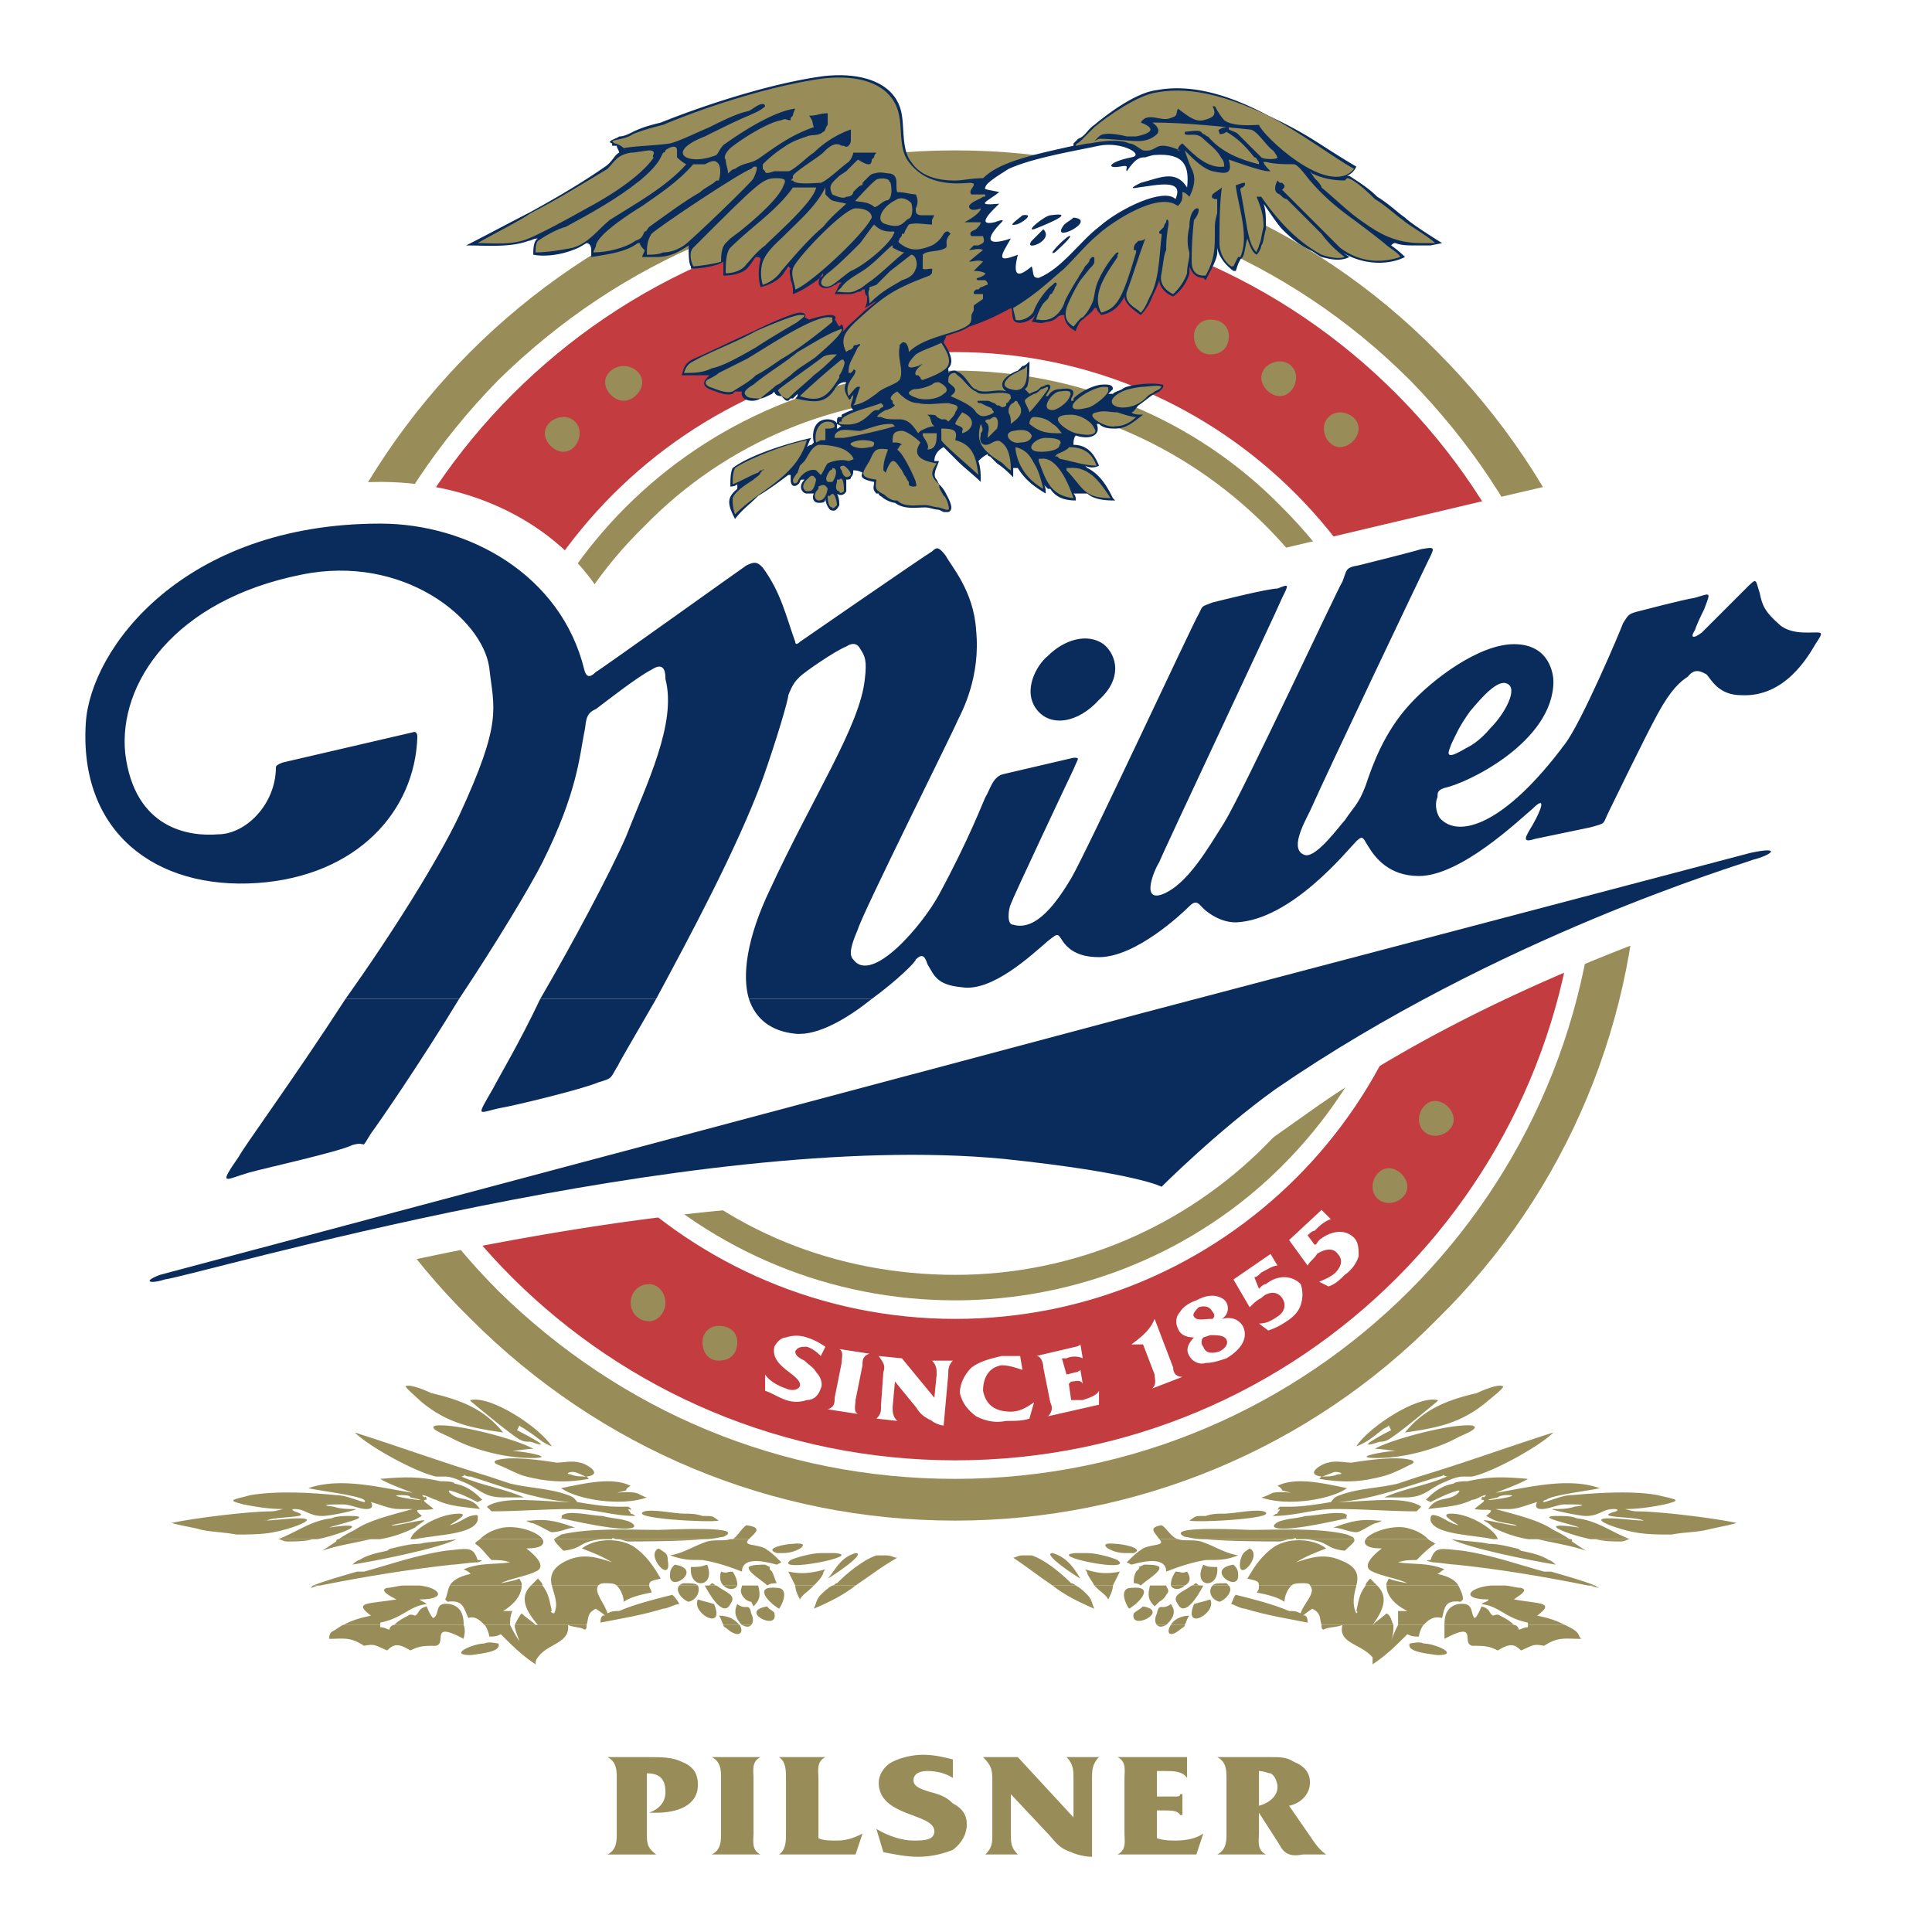 <svg xmlns="http://www.w3.org/2000/svg" width="2500" height="2500" viewBox="0 0 192.756 192.756"><g fill-rule="evenodd" clip-rule="evenodd"><path fill="#fff" d="M0 0h192.756v192.756H0V0z"/><path d="M64.539 176.926c1.388 0 1.851.693 1.851 1.85 0 .926-.462 1.619-1.619 2.082h.694c2.082 0 4.164-.693 4.164-2.775 0-1.156-.462-1.852-1.619-2.314-.925-.461-2.082-.461-3.238-.461h-4.164c.925.461.925 1.387.925 2.082v5.551c0 .693 0 1.619-.925 2.082h4.857c-.925-.693-.925-1.156-.925-2.082v-6.015h-.001zM75.179 177.389c0-.695-.231-1.621.694-2.082h-4.858c.925.461.925 1.387.925 2.082v5.551c0 .693 0 1.619-.925 2.082h4.858c-.926-.463-.694-1.389-.694-2.082v-5.551zM81.656 177.389c0-.695-.231-1.621.694-2.082h-4.626c.694.461.694 1.387.694 2.082v5.551c0 .693 0 1.619-.694 2.082h7.634l.694-2.082c-.925.463-1.619.693-2.544.693-.694 0-1.388 0-1.851-.23v-6.014h-.001zM88.133 184.789c1.156.232 2.313.463 3.47.463s2.313-.23 3.47-.693c.925-.693 1.388-1.619 1.388-2.545s-.463-1.619-1.388-2.082c-.694-.693-1.388-.924-2.313-1.156-.694-.23-1.62-.463-1.62-1.156s.694-.926 1.388-.926c.925 0 1.851.232 2.544.695v-1.852c-.925-.23-1.851-.463-3.007-.463-.926 0-2.082.232-3.008.693-.925.463-1.388 1.389-1.388 2.082 0 3.471 5.552 3.008 5.552 4.859 0 .924-1.156.924-2.082.924-1.156 0-2.544-.463-3.701-1.156l.695 2.313zM108.951 177.389c0-.695 0-1.389.695-2.082h-3.238c.693.693.693 1.387.693 2.082v3.932l-5.553-6.014H98.08c.926.924.926 1.387.926 2.543v5.09c0 .926 0 1.389-.695 2.082h3.238c-.693-.693-.693-1.156-.693-2.082v-3.932l3.471 3.701c.924.924 1.156 1.619 2.543 2.08.463.232 1.389.463 2.082.463v-7.863h-.001zM115.428 180.627h.695c.693 0 1.387 0 1.619.461h.23v-2.08h-.23c0 .23-.232.23-.463.23h-1.852v-2.545h.695c.926 0 1.85 0 2.312.695v-2.082h-6.939c.926.461.693 1.387.693 2.082v5.551c0 .693.232 1.619-.693 2.082h7.865l.693-2.082c-.693.463-1.619.693-2.775.693-.463 0-1.156 0-1.852-.23v-2.775h.002zM125.607 180.857l2.08 3.238c.463.926 1.158 1.156 2.314.926h2.312c-.693-.463-1.156-1.156-1.619-1.852l-2.082-3.006c1.158-.232 2.082-1.156 2.082-2.314 0-.924-.463-1.619-1.619-2.082-.693-.461-1.389-.461-2.312-.461h-5.32c.924.461.924 1.387.924 2.082v5.551c0 .693 0 1.619-.924 2.082h4.857c-.926-.463-.693-1.389-.693-2.082v-2.082zm0-4.164c.461 0 .924.232 1.156.232.463.23.693.924.693 1.387 0 .926-.926 1.619-1.85 1.852v-3.471h.001zM95.304 151.711c18.043 0 35.391-7.17 48.114-20.125 12.953-12.721 20.125-30.07 20.125-48.113 0-18.274-7.172-35.392-20.125-48.345-12.723-12.954-30.07-20.125-48.114-20.125-37.705 0-68.47 30.765-68.47 68.47 0 18.043 7.171 35.393 20.125 48.113 12.954 12.955 30.071 20.125 48.345 20.125z" fill="#988d58"/><path d="M30.998 83.473c0-17.349 6.708-33.31 18.737-45.57 12.26-12.028 28.221-18.736 45.57-18.736 17.118 0 33.309 6.708 45.338 18.736 12.027 12.26 18.736 28.221 18.736 45.57 0 35.393-28.684 64.074-64.075 64.074-17.349 0-33.31-6.707-45.57-18.736-12.028-12.028-18.736-28.221-18.736-45.338z" fill="#fff"/><path d="M32.848 83.473c0-34.466 27.99-62.456 62.456-62.456 34.467 0 62.225 27.989 62.225 62.456s-27.758 62.225-62.225 62.225c-34.466-.001-62.456-27.759-62.456-62.225z" fill="#c23c40"/><path d="M46.958 83.473c0-26.602 21.744-48.345 48.346-48.345 26.602 0 48.114 21.744 48.114 48.345s-21.512 48.113-48.114 48.113c-26.601 0-48.346-21.512-48.346-48.113z" fill="#fff"/><path d="M95.304 129.736c12.26 0 24.057-4.857 32.616-13.416 8.791-8.791 13.648-20.587 13.648-32.848 0-12.491-4.857-24.057-13.648-32.847-8.559-8.79-20.355-13.647-32.616-13.647-25.677 0-46.495 20.818-46.495 46.495 0 12.26 4.858 24.057 13.648 32.848 8.79 8.558 20.356 13.415 32.847 13.415z" fill="#988d58"/><path d="M51.354 83.473c0-11.797 4.626-22.9 12.954-30.997 8.097-8.327 19.2-12.954 30.997-12.954 11.565 0 22.668 4.626 30.997 12.954 8.096 8.096 12.723 19.199 12.723 30.997 0 24.057-19.662 43.719-43.719 43.719-11.797 0-22.9-4.395-30.997-12.723-8.329-8.326-12.955-19.43-12.955-30.996z" fill="#fff"/><path d="M183.898 76.765a16.786 16.786 0 0 0-2.082-2.544l-.23-1.157h-1.619c-.695-.231-1.156-.231-1.852-.462 3.238-.926 6.939 2.313 9.947-2.776.23 0 .23-.232.23-.232.695-1.156 3.008-3.238.463-7.633-.693-1.156-2.545-1.85-5.783-2.313-3.701-.462-6.014-1.388-4.625-4.395 1.619-3.932-5.783-10.872-15.268-8.79L149.201 49.7l-30.303 7.171.693-.231c-2.775.462-5.088 2.082-6.707 4.395-2.545-1.156-5.783-1.156-8.791-.231-.926-2.313-2.082-3.933-2.545-4.858-.23 0-.23-.231-.23-.231l.23.231c-2.08-3.238-4.625-4.395-6.476-4.626-1.388-.463-4.164-.463-7.171 1.851l.231-.231c-.231.231-2.544 1.851-5.32 3.701 0 0 0-.231-.231-.231-3.007-4.395-8.327-5.089-12.491-2.082l-3.932 2.775c-1.157.694-4.164 2.083-5.552 3.239-4.164-7.633-12.954-12.26-22.669-12.26-24.52.23-34.466 15.498-34.929 26.601-.694 9.253.694 12.029 3.933 15.036 4.626 4.857 11.565 7.17 19.431 6.477h.925c-3.238 4.627-6.708 7.865-9.946 12.26l-.231.463c-.925 1.387-3.238 2.312-2.544 6.014-.462 0-.462.232-.462.232h-.465c-1.388.461-2.544 1.156-3.47 1.85 0 0-3.007 2.312-2.776 3.701-.694 1.852-.462 3.932 0 5.32s1.157 2.545 2.313 3.471c0 0 4.626 2.543 6.708 2.08.462 0 1.157 0 1.619-.23.694-.23 1.851-.463 4.626-1.156 12.723-3.471 48.345-12.26 73.559-9.715 14.574 1.387 15.96 1.156 17.349.693l2.082.463c.23-.232 9.947-7.172 16.191-11.566 12.492-8.559 27.99-15.267 44.645-20.587 11.798-3.703 7.403-12.724 7.403-12.724z" fill="#fff"/><path d="M54.361 43.223c0-.925.925-1.619 1.851-1.619s1.619.694 1.619 1.619c0 .926-.694 1.851-1.619 1.851s-1.851-.925-1.851-1.851zM60.375 38.134c0-.925.925-1.619 1.85-1.619s1.851.694 1.851 1.619c0 .926-.925 1.851-1.851 1.851s-1.85-.925-1.85-1.851zM119.129 33.508c0-.925.695-1.62 1.619-1.62 1.158 0 1.852.694 1.852 1.62 0 1.156-.693 1.851-1.852 1.851-.924 0-1.619-.694-1.619-1.851zM125.838 37.672c0-.925.926-1.619 1.85-1.619.926 0 1.621.694 1.621 1.619s-.695 1.851-1.621 1.851c-.924-.001-1.85-.926-1.85-1.851zM132.084 42.761c0-.925.693-1.619 1.619-1.619s1.85.694 1.85 1.619-.924 1.851-1.85 1.851-1.619-.926-1.619-1.851zM70.09 133.9c0-.926.694-1.619 1.619-1.619 1.157 0 1.851.693 1.851 1.619 0 1.156-.694 1.85-1.851 1.85-.925 0-1.619-.693-1.619-1.85zM62.919 129.967c0-.924.694-1.85 1.851-1.85.926 0 1.619.926 1.619 1.85 0 .926-.693 1.852-1.619 1.852-1.156-.001-1.851-.926-1.851-1.852zM136.941 118.402c0-.926.693-1.852 1.619-1.852s1.85.926 1.85 1.852c0 .924-.924 1.619-1.85 1.619s-1.619-.695-1.619-1.619zM141.568 111.693c0-.926.693-1.85 1.619-1.85.924 0 1.85.924 1.85 1.85s-.926 1.619-1.85 1.619c-.925 0-1.619-.693-1.619-1.619z" fill="#988d58"/><path d="M131.621 127.887c.463-.232 1.156-.463 1.619-.926.693-.693.693-1.389.23-1.852-.463-.693-1.387-.463-2.08 0-.232.463-.695.695-.926 1.158l-1.852-2.545 3.238-3.008.926.926c-.693.23-1.156.693-1.619 1.156-.23 0-.463.23-.693.463l.693.926c.232 0 .232-.232.463-.463 1.156-.926 2.545-1.156 3.469-.232.463.463.463 1.156.463 1.852a3.592 3.592 0 0 1-1.387 1.85c-.463.463-.926.926-1.619 1.156l-.925-.461zm-6.014 4.162c.693 0 1.156-.23 1.85-.693s.926-1.156.463-1.85c-.463-.695-1.389-.695-2.082 0-.463.23-.693.461-1.156.924l-1.619-2.775 3.701-2.545.693 1.158c-.463 0-1.156.461-1.619.693-.23.23-.463.463-.693.463l.463 1.156c.23-.232.461-.463.693-.463 1.156-.926 2.545-.926 3.471 0 .23.693.23 1.389 0 2.082-.232.693-.695 1.156-1.389 1.619-.695.463-1.156.693-1.852.926l-.924-.695zm-4.627-.463c.23-.23.23-.461 0-.693-.232-.463-.693-.693-1.389-.463-.23.232-.693.695-.463.926.232.463 1.158.23 1.619.23h.233zm-.925 1.852c-.23.23-.23.693 0 .926.232.693.926.693 1.619.463.463-.232.926-.695.693-1.158-.23-.461-.924-.461-1.619-.461l-.693.23zm-.926 0c-.693 0-1.387-.23-1.619-.926-.23-.463-.23-1.156.232-1.619.23-.463.926-.926 1.619-1.156.463-.23.926-.463 1.619-.463.463 0 1.156.232 1.387.693.232.463.232 1.158-.461 1.619.924-.23 1.619 0 2.082.695.693 1.387-.463 2.545-1.621 3.238-.693.23-1.387.463-2.08.463-.695.23-1.389-.232-1.619-.695-.463-.693 0-1.387.461-1.849zm-2.08 3.007c0 .461.23.924.924.924l-3.006 1.158c.461-.463.23-.926.23-1.389l-1.156-3.008h-1.156c.924-.693 1.85-1.387 2.312-2.545l1.852 4.86zm-10.18 3.239h1.158c.693-.232 1.387-.463 1.619-.926v1.389l-5.09 1.156c.463-.463.463-.926.232-1.389l-.695-3.469c0-.463-.23-1.158-.693-1.158l3.932-.924s.232 0 .463-.232l.232 1.389c-.463-.232-1.158-.232-1.619 0h-.463l.463 1.619.924-.232c.232 0 .463-.23.463-.23l.232 1.389c-.232-.463-.695-.232-1.158-.232l-.23.232.23 1.618zm-4.857-3.008c-.693-.23-1.387-.463-2.082-.463-1.387.232-1.85 1.389-1.85 2.545.23 1.156.926 2.082 2.775 2.082.926 0 1.619-.463 2.312-.926l-.461 1.619c-.695.232-1.389.232-2.314.232-1.156.23-2.082 0-3.006-.463-.926-.695-1.389-1.389-1.62-2.314 0-.924.462-1.85 1.157-2.543.926-.695 2.083-.926 3.006-1.158h1.852l.231 1.389zm-7.865 5.551c-.231 0-.925-.23-1.157-.461-.925-.463-1.156-.695-1.619-1.389l-2.082-2.545-.231 2.545c0 .463 0 .926.463 1.389l-2.082-.232c.463-.463.463-.693.463-1.387l.231-3.24c.231-.693 0-.924-.463-1.619l2.313.232 3.238 3.932.231-2.312c0-.463 0-.926-.463-1.389h2.082c-.463.463-.463.926-.463 1.389l-.461 5.087zm-8.79-2.543c0 .463-.231 1.156.231 1.387l-3.007-.463c.694-.23.694-.693.694-1.156l.694-3.469c0-.463.231-1.156-.231-1.389l3.008.463c-.694.23-.694.693-.694 1.156l-.695 3.471zm-9.021-2.545c.462.693 1.388 1.156 2.082 1.389.462.23 1.157.23 1.388-.232.231-1.156-3.008-1.85-2.545-3.932.231-.463.694-.926 1.157-.926a3.227 3.227 0 0 1 2.082 0c.694.23 1.157.463 1.851.926l-.462.924c-.231-.23-.694-.693-1.388-.924-.462 0-.925 0-1.156.463 0 .461.463.693.925.924.462.463.925.695 1.157 1.156.462.463.693 1.158.462 1.621-.231.693-.694 1.156-1.388 1.156-.693.23-1.388.23-2.082 0-.694-.232-1.388-.695-2.082-.926v-1.619h-.001z" fill="#fff"/><path d="M16.425 127.654c-1.388.463-2.313.232-.462-.463l98.079-26.139 60.605-15.961c3.238-.694 2.082.231.23.694 0 0 .232 0 0 0-1.156.463-25.445 7.634-47.65 22.9-5.783 4.164-11.336 9.717-11.336 9.717s-2.543-1.389-15.729-2.777c-31.228-3.006-80.267 11.566-83.737 12.029z" fill="#0a2c5c"/><path d="M116.354 162.121c-.463.23-.693.23-.926 0h.926zm1.851 0c0 .23-.232.23-.463.463-1.156.926-1.389.23-.926-.463h1.389zm18.736 0h-.23 2.312c0 .463 0 .926-.232 1.619a11.33 11.33 0 0 1 .695-1.619h2.545c-.232.23-.463.926-.463 1.156-.463 0-.695 0-1.158-.23-1.156 1.156-2.08 2.082-3.469 3.006v-.693c-1.156-1.389-3.471-1.389-3.008-3.238-.463.23-1.619.23-1.85.463-.232 0-.232-.232-.232-.463h5.09v-.001zm14.11 0c.232 0 .463.23.463.463.232 0 .463-.232.926-.232v-.23h3.701c.463.23.926.463 1.156.693.232.232.232.463.463.695-1.619 0-2.312-.232-3.701.693-1.156-.232-1.156 0-2.312.463-.695-.695-1.156-.695-2.314 0-.924-.463-1.387-.463-2.543-.463-1.158-.232.693-2.545-2.777-.693v-1.389h6.938zm-9.02 1.85c1.156 0 3.699 1.158 1.387 1.158-1.85-.232-3.008-.463-2.775-1.158.23 0 .925-.231 1.388 0z" fill="#988d58"/><path d="M107.332 158.189c.463.23.926.693 1.156.924.463.463.463.926.695 1.389-1.619-.693-3.008-1.389-4.164-2.312h2.313v-.001zm1.852 0l.23.23c.463.463.926.693 1.156 1.156.232-.463.463-.926.463-1.387h-1.849v.001zm6.013 0h1.156c0 .23.463.461 0 .924-.23.463-.693.695-.693.695l-.463.461c-.693-.693-.693-1.156-.463-2.08h.463zm3.008 0c-.463.461-1.156.461-1.389 0h1.389zm1.85 0c-.463.924-1.85 3.238-2.545 1.85-.693-.926.463-1.156 1.389-1.85h1.156zm2.545 0c.463.461-.232 1.387-.926 1.619-.926-.232-1.156-1.158-.693-1.619h1.619zm6.246 0c-.463.461-.695 1.156-.695 1.619-.693-.463-1.619-.695-2.775-.926.232-.232.232-.463.232-.693h3.238zm6.476 0c-.232.924-.463 1.85 0 2.775 0 0 .23-.232 0-.232.23-.924.23-1.619.926-2.543h1.156c.926.924.926 2.08-.463 3.932h-5.09c-.23-.693 0-1.156-.924-1.619-.695.463-.926.693-.926.693s.463-.23.463.693c-2.314-.461-3.934-.693-6.246-1.387-.463 0-1.156-.463-1.389-.463.232-.463.232-.693.463-.926 1.852.463 3.701.926 5.32 1.619.463 0 .695 0 1.158.232.23-.926 1.619-2.082.924-2.775h4.628v.001zm10.178 0c.23.461.463.924.463 1.387l-.232.232c-1.619-.232-1.619.693-1.85 1.619-.926-.232-1.389.23-1.85.693h-2.545v-1.389h.924c-1.387-.693-2.08-1.619-2.08-2.543h7.17v.001zm4.627 0c.463 0 1.156.23 1.619.23.924.23-.463.926-.695 1.156 2.545.463 4.164.232 2.314 1.619 1.156.232 1.85.463 2.775.926h-3.701v-.232c-2.312-.461-2.775-1.619-4.627-1.85.232-.23.695-.23.695-.463-2.777 0-2.082-1.156.23-1.387h1.39v.001zm9.021 0s.23.23.461.23c-.461 0-.693-.23-1.156-.23h.695zm-43.72 3.932c-.23-.232-.23-.693 0-1.156.232-1.156.463-.232 1.389-.926.693.926 0 1.619-.463 2.082h-.926zm1.388 0c.232-.463.926-.926 1.852-.926-.232.232-.232.463-.463.926h-1.389zm20.125 0c.463-.463.926-.693 1.389-1.156.461.23.461.693.693 1.156h-2.082zm7.17 0c0-.926.232-1.852 1.389-2.082 1.619-.23 1.156.926 1.619 1.389.23 0 .693-1.158.693-1.158.926.232.695.695 1.158.926 0 0 .461-.23.693 0 .463.232.926.463 1.387.926h-6.939v-.001zm-23.363-2.545c.695 1.389-2.775 3.238-1.619.463.695-.23.926-.23 1.619-.463zm-7.863-1.156c2.312-.23.924 1.389-.232 2.082-.231-.232-1.157-2.082.232-2.082zm1.156 1.85c2.775.463-1.389 2.545-.926.695.233-.233.694-.463.926-.695z" fill="#988d58"/><path d="M117.51 153.562c.695.23 1.389 0 2.314.23 1.387.463 2.312 1.156 3.701 1.389-1.158.463-1.852.463-3.238.463-1.389.23-2.777.693-3.934 1.156 0-1.389-1.85-1.156-3.469-.695l-.463-.23c.693-.693.926-.926 1.619-1.389.926-.461 2.312-.23 1.619-.924h1.851zm11.336 0c-.463 0-.926.23-1.158.23-.924 0-5.088 0-7.633-.23h8.791zm6.244 0c.232.23-.461.693-.924 1.156-2.082-.232-1.389-.926-3.934-1.156h4.858zm7.402 0c.232.23.463.23.695.463-.695.461-1.156.924-1.852 1.619-.693 0-1.156 0-1.85.23 1.387.23 3.006 0 4.625.693-.461.232-.23.232-.693.463 1.156.232 1.852.695 2.082 1.158h-7.17v-.232l.23-.463c.463.232 1.85.463 1.85.463-.924-.463-2.543-.693-3.469-1.156-1.156-.463 0-1.619.926-2.314-1.619 0-1.852-.461-1.619-.924h6.245zm2.315 0c1.85.924 7.633 2.082 10.408 2.543 0 0-.463-.461-.693-.461-.693-.463-1.619-.695-2.775-.926 0 0-.232-.232-.463-.232-.926-.23-1.852-.461-2.775-.461-.927-.232-2.316-.232-3.702-.463zm4.625 0h-.461.461zm7.172 0c.23 0 .23 0 .23.23l1.389.926c-1.156-.463-3.934-.926-4.857-1.156h-.926 4.164zm6.013 0c-.23 0-.463.23-.926.23-.693 0-1.619 0-2.543-.23h-.463 3.932zm-57.597 4.627c-1.389-.926-2.545-1.852-3.932-2.777.23 0 .461-.23.924-.23h.926c1.389.463 3.008 1.85 3.932 2.775.232 0 .463.232.463.232h-2.313zm6.013 0l.695-1.389c-1.158.23-2.082.23-3.471-.232 0 0 .23.232.23.463.232.463.463.695.695 1.158h1.851zm3.701 0h.463-.463zm2.082 0c0-.232 0-.695.463-1.389.693 0 .463.23 1.156 0 .463.693.232 1.156-.23 1.389h-1.389zm2.082 0c.23 0 .23-.232.463-.232.23.232.23.232.693.232h-1.156zm2.082 0c.23-.232.463-.232 1.387-.232l.232.232h-1.619zm4.627 0c0-.463-.232-.463-1.158-.695.695-1.156 1.389-2.312 2.777-3.238 1.619-.926 3.932-.693 5.088.23-1.156.463-1.85.695-3.006 1.389 1.387-.463 2.775-.926 4.395-.23 1.85.693 1.85 1.619 1.619 2.545h-4.627c0-.232-.463-.232-.693-.232-.463 0-.926 0-1.156.232h-3.239v-.001zm10.641 0c0-.232.23-.463.463-.695l.693.695h-1.156zm12.49 0h1.389-1.389zm9.715 0c-4.625-.926-8.789-1.621-13.184-2.084-.463 0-1.852-.23-2.314-.23 0 0-1.156-.23-.23-.23.463-1.389.926-1.158 3.238-.926 3.008.463 5.551 1.387 8.096 2.082h.693c1.619.463 3.238.926 4.396 1.389h-.695v-.001zm-33.771-3.703c1.387.695-1.389 3.703-.926 1.158.232-.695.232-.695.926-1.158zm-1.62 1.619c.23.232.463.463.463.926.231 2.082-3.47-.463-.463-.926zm-11.796-2.08c.693 0 3.006.461 1.85.924h-.926c-1.387 0-3.006-1.156-.924-.924zm10.177 2.313c.23 2.312-2.545 2.082-1.389-.232.464.232.694.232 1.389.232zm-7.402-.233c.693 0 1.387 0 1.619.232.23.463-1.389 1.389-1.852 1.852-.23-.232-.693-.232-.693-.232 0-.463 0-.693.232-1.156l.23-.232s.23-.23 0-.23c.001-.001.694-.234.464-.234zm-5.553-1.156c.926 0 2.545.463 3.008.695 1.852 1.387-7.402-.463-4.164-.695h1.156zm-3.468 0c1.619.463 2.312 1.852 2.775 2.545-.463-.23-3.932-2.545-2.775-2.545z" fill="#988d58"/><path d="M137.867 147.316c-1.852.463-3.471.693-6.246.23l.23-.23h6.016zm5.783 0c-3.24.926-6.709 2.312-10.18 2.545 2.545 0 6.709-.695 8.328.463l-.463.461c-2.545 0-5.32-.23-8.096-.23-2.312 0-3.932.693-6.246.693.232-.23.463-.23.463-.23 0-.232.23-.232.23-.463-.461.23 0-.23 0-.23h.926c1.389 0 2.777-.232 4.164-.463.23-.232.23-.463.926-.695 1.85-.693 3.932-.693 5.783-1.156.693-.23 1.387-.463 2.082-.693h2.083v-.002zm2.313 0c-.463 0-1.156.23-1.619.463-1.852.693-2.082 1.619-4.164 1.619h-2.082c2.082-.926 4.164-1.156 6.246-2.082h1.619zm-30.303 6.246c-.463-.695-1.156-1.156.23-1.389.463.232.926 1.156 1.619 1.389h-1.849zm4.395 0c-.926 0-1.619-.232-1.85-.232-2.314-1.156 6.014-.693 6.477-.693 2.775 0 6.939-.23 9.715.463.463.23.693.23.693.463H129.309c0-.232-.232 0-.463 0h-8.791v-.001zm16.193 0c.463-.695 2.543-1.389 3.932-1.156 1.156.23 1.852.693 2.312 1.156h-6.244zm8.559 0zm4.164 0c-2.314-.463-5.783-.463-6.246-1.852 0-.463 0-.693.693-.463.693.232 1.156.695 2.082.926-.23-.23-2.082-1.156-.693-1.156 1.85 0 4.395 1.619 4.625 2.545h-.461zm3.468 0c-1.389-.232-2.545-.695-3.469-1.156-.232-.232-.463-.463-.926-.695-.232-.23 3.469.695 3.238.463-.693-.23-1.852-.23-2.545-.693l-.463-.232c1.156-.924 0-.463-1.156-.693.463-.463 1.389-.926.693-.926 0 0 0-.463.232-.23 0 0 .463-.463.23-.232-.463 0-.926.463-1.387.463-1.389.695-2.777.695-4.396.926.926-1.389 2.082-.693 3.008-1.619 0 0 .23-.23 0-.23-.926.23-1.85.693-2.775 1.156l-.463-.232c.926-.924 1.619-1.387 2.775-1.619.232-.23 1.156-.23 1.389-.23 2.082-.463 3.469-.463 6.014-.232-.693.463-3.238 1.389-3.238 1.389 3.008-.463 7.17-1.619 10.408-.463-.924.232-4.857.693-5.32 1.156-.23 0-.461.232-.23.232.926-.232 1.852-.695 2.775-.695 2.545-.23 6.016-.461 8.559 0 1.852.463 2.545.463.695.926-1.158.232-2.545.463-3.934.463 0 0 .695.23 1.156.23 2.314 0 7.865.695 9.947 1.158-.693.23-2.082.463-3.008.693-.924.23-2.312.23-3.469.463-1.156 0-2.545 0-3.701-.232-1.389-.23-4.857-1.387-2.545-1.387 1.156 0 2.545.23 3.701.23h-.23c-.926-.463-5.32-.23-2.775-.926 0 0 .461-.23-.232-.23-1.156 0-1.389.693-2.775.693-.693 0-3.934-.693-3.238-.693.693 0 1.387 0 2.082-.23 1.85-.232 0-.232-.926-.232-.693 0-1.619.463-2.312.463-.926 0-.463-.693-.463-.693-.926.23-1.852.693-2.775.693h-1.389c2.545.693 4.395 1.156 5.783 2.082.463.23.926.463 1.619.926h-4.164v-.005zm6.247 0c-2.314-.463-5.783-1.852-1.156-1.156-.232-.232-4.859-1.158-2.082-1.158.463 0 1.387 0 1.85.232 2.082.23 3.471 1.387 5.32 2.082h-3.932zm-21.282-1.851c-1.852-.23-3.008.232-4.396.695.695 0 1.621.461 2.314.461.463 0 1.619-.924 2.082-.924.463-.232.694-.232 0-.232zm12.953-2.545s-.693 0-.926.232c-3.238.694 3.239-.232.926-.232zm-15.961-.693c-1.619 1.156-6.014 1.852-8.559.926.23 0 1.156-.463 1.156-.463 1.156-.23 2.777.23.926-.23 0-.232-.463-.463-.463-.463 1.853-.927 4.628-.233 6.94.23zm-.23 2.545c.463.23 0 .23.23.463-1.156.23-6.014 1.387-7.17.926-.463-.232.461-.695.693-.695.693-.23 1.619-.23 2.312-.463.927-.001 2.777-.464 3.935-.231zm-8.098-.233c1.852.695-6.477 1.158-7.4.926.693-.463.461-.463 1.619-.463.693-.23 1.156-.23 1.85-.23.925 0 3.008-.463 3.931-.233zM131.852 147.316c.463 0 1.156 0 1.619-.23.695 0 .232-.232-.23-.232-.233 0-1.157.462-1.389.462-1.85-.23.232-1.389.695-1.389.693-.23 1.619 0 2.312 0 1.389-.23 4.627-.693 6.014-.23.463.23-.23.463-.23.463-.926.463-1.852.926-2.775 1.156h-6.016zm9.716 0c4.625-1.389 9.021-3.008 13.416-4.395-1.389 1.387-6.014 3.932-8.096 4.395h-2.545.23s-.693 0-.463-.23c-.23.23-.461.23-.461.23h-2.081zm8.327-9.021c.463 0-1.387 1.389-1.619 1.619-2.545 2.082-4.857 2.545-8.096 3.008 1.852-2.314 4.164-3.238 7.17-3.934.462-.23 2.082-.924 2.545-.693zm-6.477 1.389c.232 0-.463.463-.693.693-1.156.926-2.775 2.312-4.164 3.238-.463.23-.693.23-.926.23-2.775.926.232-.693 1.156-1.156l-.23-.463c-.23.232-.463.232-.693.463-.926.695-1.389 1.156-2.545 1.619 1.156-1.849 6.013-5.087 8.095-4.624zm3.471 2.543c.924.232-.926.926-1.389 1.158-2.082 1.156-5.32 2.082-8.096 2.082s.693-.695 1.85-.695c0 0-1.619-.23-2.082-.23 1.619-.927 7.635-2.546 9.717-2.315zM34.236 162.121c-.463.23-.694.463-1.157.693-.231.232-.231.463-.231.695 1.388 0 2.082-.232 3.47.693 1.157-.232 1.157 0 2.313.463.694-.695 1.156-.695 2.313 0 .925-.463 1.388-.463 2.544-.463 1.157-.232-.694-2.545 2.776-.693 0-.232.231-.695 0-1.389h-6.939a.496.496 0 0 0-.462.463c-.231 0-.463-.232-.926-.232v-.23h-3.701zm14.111 0c.231.23.462.926.462 1.156.463 0 .694 0 1.157-.23 1.157 1.156 2.082 2.082 3.47 3.006 0-.23 0-.463.231-.693.925-1.389 3.238-1.389 3.007-3.238.463.23 1.388.23 1.62.463.231 0 .231-.232.231-.463h-7.17c0 .463.231.926.463 1.619-.463-.693-.694-1.156-.925-1.619h-2.546v-.001zm23.825 0c0 .23.231.23.463.463 1.156.926 1.619.23 1.156-.463h-1.619zm1.851 0c.462.23.694.23.925 0h-.925zm-25.676 1.85c-1.157 0-3.701 1.158-1.388 1.158 1.851-.232 3.007-.463 2.776-1.158-.232 0-.926-.231-1.388 0z" fill="#988d58"/><path d="M31.229 158.189l-.231.23c.231 0 .463-.23.925-.23h-.694zm9.021 0c-.463 0-1.157.23-1.619.23-.925.23.462.926.925 1.156-2.775.463-4.395.232-2.544 1.619-1.157.232-1.851.463-2.776.926h3.701v-.232c2.313-.461 2.776-1.619 4.627-1.85-.231-.23-.463-.23-.694-.463 2.776 0 2.082-1.156 0-1.387h-1.62v.001zm4.626 0c-.231.461-.231.924-.462 1.387l.231.232c1.619-.232 1.619.693 2.082 1.619.694-.232 1.157.23 1.619.693h2.544c0-.463 0-.926.231-1.389h-.925c1.156-.693 1.85-1.619 1.85-2.543h-7.17v.001zm8.097 0c-.926.924-.926 2.08.694 3.932h4.857c.231-.693 0-1.156.925-1.619.694.463.926.693.926.693s-.463-.23-.463.693c2.313-.461 3.932-.693 6.246-1.387.462 0 1.157-.463 1.619-.463-.231-.463-.462-.693-.694-.926-1.851.463-3.701.926-5.32 1.619-.463 0-.694 0-1.157.232-.231-.926-1.388-2.082-.925-2.775h-4.626c.231.924.694 1.85.231 2.775-.231 0-.462-.232-.231-.232-.231-.924-.231-1.619-.925-2.543h-1.157v.001zm8.559 0c.463.461.694 1.156.694 1.619.694-.463 1.619-.695 2.776-.926 0-.232-.231-.463-.231-.693h-3.239zm6.245 0c-.462.461.231 1.387.925 1.619.925-.232 1.156-1.158.925-1.619h-1.85zm2.776 0h-.231c.462.924 1.851 3.238 2.544 1.85.694-.926-.462-1.156-1.388-1.85h-.925zm1.619 0c.463.461 1.157.461 1.388 0h-1.388zm3.007 0h-1.156c0 .23-.231.461 0 .924s.694.695.925.695l.231.461c.694-.693.694-1.156.463-2.08h-.463zm6.015 0l-.231.23c-.463.463-.925.693-1.156 1.156-.231-.463-.463-.926-.463-1.387h1.85v.001zm1.85 0c-.463.23-.926.693-1.157.924-.462.463-.462.926-.694 1.389 1.619-.693 3.007-1.389 4.164-2.312h-2.313v-.001zm-36.779 3.932c0-.926-.231-1.852-1.388-2.082-1.619-.23-.925.926-1.619 1.389-.231 0-.693-1.158-.693-1.158-.926.232-.694.695-1.157.926 0 0-.462-.23-.694 0-.463.232-.926.463-1.388.926h6.939v-.001zm7.171 0c-.462-.463-.925-.693-1.388-1.156-.231.23-.462.693-.694 1.156h2.082zm20.356 0c-.462-.463-.925-.926-2.082-.926.231.232.231.463.463.926h1.619zm1.156 0c.231-.232.231-.693 0-1.156-.231-1.156-.462-.232-1.388-.926-.462.926 0 1.619.463 2.082h.925zm-5.321-2.545c-.693 1.389 2.776 3.238 1.619.463-.693-.23-.924-.23-1.619-.463zm7.866-1.156c-2.313-.23-.925 1.389.231 2.082.231-.232 1.156-2.082-.231-2.082zm-.926 1.85c-3.007.463 1.156 2.545.694.695 0-.233-.694-.463-.694-.695z" fill="#988d58"/><path d="M27.759 153.562c.231 0 .463.23.925.23.694 0 1.851 0 2.544-.23h.463-3.932zm6.014 0s-.231 0-.231.23l-1.388.926c1.157-.463 3.933-.926 4.858-1.156h.925-4.164zm7.172 0h.462-.462zm4.626 0c-1.851.924-7.634 2.082-10.409 2.543 0 0 .463-.461.694-.461.694-.463 1.619-.695 2.776-.926 0 0 .231-.232.462-.232.925-.23 1.851-.461 2.776-.461.925-.232 2.313-.232 3.701-.463zm2.313 0c-.231.23-.463.23-.463.463.694.461.925.924 1.619 1.619.694 0 1.157 0 1.851.23-1.388.23-3.007 0-4.626.693.463.232.463.232.694.463-1.156.232-1.851.695-2.082 1.158h7.171v-.232l-.231-.463c-.463.232-1.851.463-1.851.463.925-.463 2.544-.693 3.47-1.156 1.157-.463 0-1.619-.925-2.314 1.619 0 1.851-.461 1.619-.924h-6.246zm7.402 0c0 .23.462.693.925 1.156 2.082-.232 1.388-.926 3.933-1.156h-4.858zm6.246 0c.463 0 .925.23 1.156.23.926 0 5.089 0 7.634-.23h-8.79zm11.566 0h-.231c-.694.23-1.388 0-2.313.23-1.388.463-2.313 1.156-3.701 1.389 1.388.463 1.851.463 3.238.463 1.388.23 2.776.693 3.933 1.156 0-1.389 1.851-1.156 3.47-.695l.462-.23c-.694-.693-.925-.926-1.619-1.389-.925-.461-2.313-.23-1.619-.924h-1.62zm-41.175 4.627c4.626-.926 9.022-1.621 13.185-2.084.463 0 1.851-.23 2.545-.23 0 0 .925-.23 0-.23-.463-1.389-.925-1.158-3.239-.926-3.007.463-5.551 1.387-8.096 2.082h-.693c-1.62.463-3.239.926-4.396 1.389h.694v-.001zm9.947 0h-1.619 1.619zm12.259 0c0-.232-.231-.463-.462-.695l-.694.695h1.156zm5.552 0c.231-.232.463-.232.694-.232.462 0 .925 0 1.156.232h3.238c0-.463.231-.463 1.157-.695-.694-1.156-1.388-2.312-2.776-3.238-1.619-.926-3.933-.693-5.089.23 1.156.463 1.851.695 3.007 1.389-1.388-.463-2.775-.926-4.395-.23-1.619.693-1.85 1.619-1.619 2.545h4.627v-.001zm9.946 0c-.231-.232-.693-.232-1.388-.232-.231 0-.462.232-.462.232h1.85zm1.851 0c-.231 0-.231-.232-.462-.232-.231.232-.231.232-.462.232h.924zm2.082 0c0-.232 0-.695-.462-1.389-.694 0-.462.23-1.157 0-.231.693 0 1.156.231 1.389h1.388zm2.082 0h-.463.463zm3.701 0l-.694-1.389c1.157.23 2.082.23 3.701-.232 0 0-.231.232-.231.463-.231.463-.462.695-.925 1.158h-1.851zm6.014 0c1.388-.926 2.544-1.852 4.164-2.777-.463 0-.463-.23-1.156-.23h-.926c-1.388.463-3.007 1.85-3.932 2.775-.231 0-.231.232-.462.232h2.312zm-19.661-3.703c-1.389.695 1.388 3.703.925 1.158 0-.695-.232-.695-.925-1.158zm1.619 1.619c-.231.232-.463.463-.463.926-.231 2.082 3.47-.463.463-.926zm11.797-2.08c-.694 0-3.007.461-1.619.924h.694c1.388 0 3.007-1.156.925-.924zm-10.178 2.313c-.231 2.312 2.544 2.082 1.619-.232-.694.232-.926.232-1.619.232zm7.402-.233c-.462 0-1.388 0-1.619.232-.231.463 1.388 1.389 1.851 1.852.231-.232.694-.232.925-.232-.231-.463-.231-.693-.463-1.156l-.231-.232v-.23l-.463-.234zm5.552-1.156c-.925 0-2.544.463-3.007.695-1.851 1.387 7.634-.463 4.395-.695h-1.388zm3.469 0c-1.62.463-2.082 1.852-2.776 2.545.463-.23 3.933-2.545 2.776-2.545z" fill="#988d58"/><path d="M44.414 147.316c.462 0 1.157.23 1.619.463 1.851.693 2.082 1.619 4.164 1.619h2.082c-2.082-.926-4.164-1.156-6.246-2.082h-1.619zm2.544 0c3.007.926 6.477 2.312 9.947 2.545-2.544 0-6.708-.695-8.328.463l.463.461c2.776 0 5.32-.23 8.096-.23 2.313 0 3.932.693 6.246.693-.231-.23-.463-.23-.463-.23 0-.232-.231-.232-.231-.463.694.23 0-.23 0-.23h-.925c-1.388 0-2.776-.232-4.164-.463-.231-.232-.231-.463-.925-.695-1.85-.693-3.932-.693-5.783-1.156l-2.082-.693h-1.851v-.002zm5.552 0c1.851.463 3.701.693 6.246.23l-.231-.23H52.51zm-20.818 6.246c2.313-.463 5.783-1.852 1.156-1.156.463-.232 4.858-1.158 2.082-1.158-.462 0-1.388 0-1.851.232-2.082.23-3.47 1.387-5.32 2.082h3.933zm6.245 0c1.388-.232 2.545-.695 3.47-1.156.231-.232.694-.463.925-.695.231-.23-3.47.695-3.239.463.694-.23 1.851-.23 2.544-.693l.463-.232c-1.156-.924 0-.463 1.156-.693-.462-.463-1.388-.926-.693-.926 0 0 0-.463-.231-.23 0 0-.463-.463-.231-.232.463 0 1.156.463 1.388.463 1.388.695 2.776.695 4.396.926-.926-1.389-2.082-.693-3.008-1.619 0 0-.231-.23 0-.23.926.23 1.851.693 2.776 1.156l.462-.232c-.925-.924-1.62-1.387-2.776-1.619 0-.23-1.156-.23-1.388-.23-2.082-.463-3.47-.463-6.015-.232.694.463 3.239 1.389 3.239 1.389-3.007-.463-7.171-1.619-10.409-.463.925.232 4.858.693 5.551 1.156 0 0 .231.232 0 .232-.925-.232-1.85-.695-2.776-.695-2.313-.23-5.783-.461-8.559 0-1.619.463-2.544.463-.694.926 1.156.232 2.544.463 3.933.463 0 0-.694.23-1.157.23-2.313 0-7.865.695-9.947 1.158.694.23 2.313.463 3.007.693 1.157.23 2.313.23 3.47.463 1.157 0 2.544 0 3.701-.232 1.388-.23 4.858-1.387 2.545-1.387-1.157 0-2.545.23-3.701.23h.462c.694-.463 5.089-.23 2.776-.926 0 0-.462-.23 0-.23 1.157 0 1.388.693 2.776.693.925 0 3.933-.693 3.239-.693s-1.388 0-2.082-.23c-1.851-.232 0-.232.925-.232.694 0 1.619.463 2.313.463.925 0 .463-.693.463-.693.925.23 1.851.693 2.775.693h1.388c-2.544.693-4.395 1.156-5.783 2.082-.463.23-.925.463-1.62.926h4.166v-.005zm3.47 0c2.313-.463 5.783-.463 6.246-1.852 0-.463.231-.693-.694-.463-.694.232-1.156.695-2.082.926.231-.23 2.082-1.156.926-1.156-2.082 0-4.626 1.619-4.857 2.545h.461zm4.164 0zm8.558 0c-.462-.695-2.313-1.389-3.932-1.156-1.157.23-1.851.693-2.313 1.156h6.245zm6.015 0h.925c0-.232.231 0 .463 0h8.79c.925 0 1.619-.232 1.851-.232 2.544-1.156-5.783-.693-6.477-.693-2.776 0-6.709-.23-9.716.463-.231.23-.462.23-.694.463h4.858v-.001zm14.573 0c.694-.695 1.388-1.156-.231-1.389-.462.232-.925 1.156-1.388 1.389h1.619zm-21.744-1.851c1.851-.23 3.007.232 4.395.695-.694 0-1.388.461-2.313.461-.231 0-1.619-.924-2.082-.924-.463-.232-.694-.232 0-.232zm-12.954-2.545c.231 0 .926 0 .926.232 3.469.694-3.239-.232-.926-.232zm15.961-.693c1.619 1.156 6.015 1.852 8.559.926-.231 0-.925-.463-1.156-.463-1.157-.23-2.776.23-.925-.23 0-.232.462-.463.462-.463-1.851-.927-4.627-.233-6.94.23zm.463 2.545c-.694.23-.231.23-.463.463 1.157.23 6.015 1.387 7.171.926.463-.232-.463-.695-.694-.695-.694-.23-1.619-.23-2.313-.463-.926-.001-2.776-.464-3.701-.231zm7.864-.233c-1.85.695 6.477 1.158 7.402.926-.694-.463-.463-.463-1.619-.463-.694-.23-1.156-.23-1.851-.23-.924 0-3.006-.463-3.932-.233zM46.033 147.316c-.231 0 .462 0 .231-.23.231.23.463.23.694.23h1.851c-4.626-1.389-9.021-3.008-13.416-4.395 1.388 1.387 6.014 3.932 8.096 4.395h2.544zm12.491 0c-.462 0-1.157 0-1.619-.23-.462 0-.231-.232.231-.232.463 0 1.157.462 1.388.462 1.851-.23-.231-1.389-.694-1.389-.694-.23-1.619 0-2.313 0-1.388-.23-4.626-.693-6.014-.23-.463.23.231.463.231.463 1.157.463 1.851.926 2.776 1.156h6.014zm-18.042-9.021c-.231 0 1.388 1.389 1.619 1.619 2.544 2.082 4.857 2.545 8.096 3.008-1.851-2.314-4.164-3.238-7.171-3.934-.462-.23-2.081-.924-2.544-.693zm6.476 1.389c-.231 0 .463.463.694.693 1.156.926 2.775 2.312 4.164 3.238.462.23.694.23 1.157.23 2.544.926-.463-.693-1.388-1.156l.231-.463c.231.232.462.232.694.463 1.157.695 1.388 1.156 2.544 1.619-1.156-1.849-6.013-5.087-8.096-4.624zm-3.469 2.543c-.925.232.925.926 1.388 1.158 2.082 1.156 5.321 2.082 8.097 2.082 2.775 0-.694-.695-1.851-.695 0 0 1.619-.23 2.082-.23-1.62-.927-7.634-2.546-9.716-2.315z" fill="#988d58"/><path d="M107.102 44.38c1.387 0 2.082.925 2.545 2.082a1.479 1.479 0 0 1-1.389 0l.23.231c1.389.694 2.082 2.082 2.545 3.007l.232.231h-.232c-1.156 0-2.082-.231-2.545-.694h-1.387c.23.231.23.462.23.694-1.387 0-2.082-.462-2.543-1.157h-.232l-.463-.462c.232.231.232.462.232.925-1.158-.694-2.082-1.388-2.777-2.544h-.461v.925c-.463-.463-.926-.925-1.619-1.388l-.695-.694s-.23 0-.23-.231c-.463.232-.693.463-.926.695.232.694.232 1.388.232 2.082-.695-.694-1.621-1.388-2.314-2.082l-1.388-1.388c-.462.231-.925.694-.925 1.388h.463c-.231.694-.694 1.388-.231 1.851l.231.462c.231.231.462.462.694.925.231.462.925 1.619.231 1.851h-.462l-.462-.231c-.463 0-.925-.231-1.388-.231-.925 0-2.082.231-3.007-.463 0 0-.462 0-1.156-.462-.231-.231-.463-.231-.463-.462h-.231c-.462-.463-.231-.694-.231-1.157-1.157-.231-1.388-.462-1.157-.925-.462-.231-.694-.231-.925-.231 0 .231 0 .463-.231.694 0 .231-.231.231-.463.231v1.156c-.231.463-.694.463-.925.231.231.462.231.925.231 1.156-.231.463-.462.694-.925.463a1.768 1.768 0 0 1-.463-1.157c0 .462-.231.462-.694.462s-.694-.462-.462-.925h-.694c-.462 0-.925-.694-.231-1.388h-.231c-.231 0-.231.231-.231.231-.231.462-.926.694-.926-.231v-.463h-.231c-.926.694-1.851 1.388-3.007 2.082-.925.925-1.619 1.388-2.313 2.313-.694-1.388-.925-2.082.231-3.007v-.462c-.231.231-.694.231-.694.231 0-.693 0-1.388.231-1.85 1.85-1.388 5.783-2.544 7.865-3.007-.231.231-.231.463-.463.925.231-.231.463-.231.463-.231l.231-.231c-.231-.926 0-2.313 1.388-2.313.463 0 .925.231.925.463v.462c.231 0 .231-.231.462-.231l-.462-.231v-.231c0-.231 0-.463.231-.463h.231v-.231c.463-.231.926-.462 1.157-.462 0 0-.231-.231-.231-.463s.231-.694.231-.925v-.231c0 .231-.231.231-.231.462 0 0-.231.231-.231 0-.463-.694-.463-1.157-.231-1.62h-.231c-.231 0-.694.231-.925.694-.925 1.388-1.85 1.388-3.932.925.231-.231.231-.231.231-.462l-.463.462h-.235l-.231.231c-.231 0-.231 0-.463-.231l-.231-.231c-.462 0-.694-.231-.694-.462l-.231.231c-.462.231-.925.462-1.156.462-.694.462-2.082.231-1.851-.694h-.694l-.231.231c-.694.231-1.62-.231-2.313-.463-.925-.463-.462-.926 0-1.388h-2.776c.231-.694.231-1.157 1.157-1.619 1.619-.694 3.933-1.851 6.014-2.776 2.313-1.157 4.164-1.851 4.627-1.851.462 0 .693.231.462.463l.462.231c.694-.231 1.619-.462 2.082-.462.462 0 .694.231.462.462.231.231.231.463.462.694l.231-.231c.231.231.231.694 0 .925.694-.925 1.388-1.388 2.082-2.082.463-.463.925-.694 1.388-1.156-.462.231-.693.462-1.156.693.231-.462.231-.693.231-1.156-.231-.231-.231-.463-.231-.694h-.231c-.231.231-.231.231-.462.231-.462.231-.694.231-.925.231h-1.388l.462-.925.231-.231h-.231c-.231 0-.231.231-.462.231-.925.693-2.313.231-1.157-1.157v.231c-1.156.926-2.312 1.619-3.007 1.851 0-.462 0-.925-.231-1.388 0-.463-.231-.925 0-1.156l-.231-.231-.463.694c-.463.694-1.388 1.157-2.313 1.388a5.647 5.647 0 0 1 0-2.776c0-.231-.231-.231-.463-.231-.231.231-.463.694-.694.926-.462.694-1.619.925-2.544.925v-1.388-.694.694c-.694.463-2.313.694-3.238.694v-.231c-.231-.231-.231-1.388-.231-2.082-1.388.925-2.082 1.156-3.47 1.156h-1.157c0-.231.231-.462.231-.694-.231-.231-.462-.462-.462-.694h-.231c-1.157.925-3.238 1.156-4.627 1.388v-.694c0-.462-.231-.694-.462-.694-.462.231-.694.463-1.388.694-1.157.462-2.776.694-3.932.462 0-.462 0-1.388.462-1.619-.462 0-.694.231-.925.231-1.851.694-4.164.463-6.246.463l.463-.231c.926-.463 4.858-2.544 5.783-3.007 2.544-1.388 5.32-3.007 7.634-4.626.693-.462.925-1.157 1.388-1.388 0-.231-.231-.462-.231-.694h-.463v-.231c-.693-.231.463-.463.694-.694.462 0 .925-.231 1.388-.463.925-.462 1.851-.694 2.776-.925 4.626-1.851 11.103-3.933 16.192-4.626 3.933-.463 7.402.694 7.865 3.932.231 1.388 0 3.47.925 4.627.926 1.388 2.545 1.85 4.396 1.85.693 0 1.619-.231 2.776-.231 1.619-1.619 4.857-2.313 9.021-3.239v-.231l.463-.463c.693-.231.924-.926 1.619-1.388 1.387-1.156 4.164-3.238 6.244-3.469 3.701-.694 7.635.694 11.104 2.544 4.396 2.082 4.859 2.776 8.791 5.089-.232.462-.463.694-.926.925h.232c.693.462 1.85 1.156 2.775 2.082 1.156.694 2.082 1.62 2.775 2.082.693.694 3.701 2.544 3.701 2.544l-1.156.231H141.108c-.463 0-1.389 0-1.852-.231-.23 0-.23 0-.463.231.695.462 1.389 1.156 1.389 1.156-1.85.926-4.395.694-6.246-.462l.695.462c-.926.463-1.852.231-2.777 0-.461-.231-.693-.462-1.156-.694-.924-.462-1.619-.925-2.775-2.082-.463-.463-1.852-2.544-1.852-2.544.232.694.232 1.388.232 2.544-.232.694-.232 1.388-.463 1.619 0 .231-.23.694-.463.925-.463-.231-.693-.925-.926-1.619-.23.694-.23 1.388-.461 1.851l-.232.231-.23.463-.232.694h-.23s-1.389-.925-1.619-2.313v.462c0 .694-.695 1.851-1.156 2.776l-.232-.231c-.693 0-1.156-.462-1.387-1.156v.694c-.232.925-.926 1.85-1.619 2.313-.695-.231-1.389-.925-1.389-1.619-.232.694-.463 1.156-.693 1.619a5.048 5.048 0 0 1-1.158 1.851c-.693-.463-1.619-1.157-1.619-1.851-.461.925-1.156 1.619-2.312 1.851-.23-.231-.463-.463-.463-.694h-.23c-.232.463-.695.694-1.156 1.157-.232 0-.695.926-.695 1.157-.924-.462-1.156-1.157-1.156-1.619-.23 0-.463 0-.693.231a1.767 1.767 0 0 1-1.156.462c-.463.231-.926 0-1.389 0 0 0 .23-.462.463-.925-.463.925-1.619 1.157-2.082.925s-.23-1.157-.463-1.388c-2.082 1.157-3.469 1.62-4.164 1.851-.694.462-1.619.694-2.313.925 0 .231-.231.462-.231.694.462.694 1.157 1.851.462 2.544v.462c.231-.231.463-.231.694-.231l.462.231c.694.463 1.157 1.62 1.62 1.62.23.231.693.231.924.231.695 0 1.389-.231 2.082 0-1.156-.926.463-1.851 1.156-2.082l.463-.463c.232 0 .463-.231.695-.462 0 .694 0 1.85-.232 2.544l-.23.231.463.463.461-.231c.232 0 .463-.231.695-.463.23 0 .463-.231.693-.231 0 0 .232 0 .232.231s-.232.463-.463.925h.23a1.273 1.273 0 0 1 1.156-.694c1.389-.231 1.619.231 1.156.925v.231h.232v-.231c.693-.694 2.082-1.388 3.008-1.388.461 0 .924 0 .924.463l-.463.463h.463c.232-.231.463-.231.926-.463.463-.463 3.008-.694 3.932-.463.232 0 .232.231 0 .463l-.23.231-.463.231c-.463.231-.926.693-1.619 1.156-.23.231-.463.694-.693.694.23.231.693.231 1.156.231-.926.694-1.619 1.388-2.775 1.388-.463 0-1.156 0-1.619-.462h-.232c.463 1.156-.693 1.619-2.082 1.156-.236.233-.236.696-.236.927z" fill="#0a2c5c"/><path d="M87.439 17.779c.694-.231 1.388 0 1.388.231.231 0 .462 1.851-.231 2.082-.462 0-.925.694-1.388.694-.694-.694-1.851-.462-2.082-.694 0 0 1.851-2.082 2.313-2.313zM89.29 19.86c.694-.463 1.388 0 1.619.231.231 0 .463 1.619-.231 1.851-.462.231-.693 1.157-2.544.462-.926-.462-.232-1.85 1.156-2.544z" fill="#988d58" stroke="#0a2c5c" stroke-width=".238" stroke-miterlimit="2.613"/><path d="M61.069 14.078l.231.231c.231 0 .694.231.925.462 1.388-.231 3.007-.231 4.626-.462.925-.231 2.313-.926 3.932-1.62 1.388-.694 2.776-1.388 3.933-1.619.462-.231.925-.694 1.388-.694.231 0 .231.231.231.231-.462.462-1.157.694-1.619.925-1.157.463-3.007 1.388-4.395 2.082-4.164 1.619-1.619 3.007 1.156 1.851.231-.231.463-.925.926-1.156 1.619-1.157 4.857-3.239 6.939-3.47 0 0-.231.463-.231.694l-.231.231v.231c-.462 0-.462-.231-.925 0-1.388.231-3.932 1.851-5.089 2.776-.462.462-.694.925-.462 1.157 0 .462.231.925.231 1.388.231-.231.462-.463.694-.463.925-.693 1.619-.462 2.544-1.156 1.619-1.157 3.238-2.313 5.32-3.007-.231-.694 0-.462-.463-1.157h.231c.463 0 .925-.231 1.619-.231v1.156c-.231.231-.231.694-.463.694-.462.463-1.156.231-1.619.463-.693.231-1.388.463-2.082.925-.694.463-1.388.925-2.313 1.851v.462l.231.231c0 .231.231.231.925 0h1.388c.462 0 2.082-1.619 2.544-1.851.925-.925 2.313-1.851 3.701-2.313v.926c0 .231 0 .463-.231.694 0 0-.231.231-.463 0h-.231c-.694-.462-1.388.231-1.851.694-.462.463-2.775 1.851-3.007 2.313v.231c-.231.231-.231.231 0 .231.231.462 2.313.231 2.776.231.694-.231 2.082-1.619 2.776-2.082.231-.231.463-.694.463-.926h2.312s-.231.231-.231.463l-.231.231c0 .925-.925.231-1.388 0l-1.157 1.156-.694.463c-.693.694-1.156.925-.693 1.85.462.231 1.156.463 1.388.231.463 0 .694-.231.694-.462l.462-.463s.231-.231.462-.231c0-.231 0-.231.231-.462l.231-.231c.231-.231.462-.463.694-.463.694-.231 1.157 0 1.619 0 .925.231.462 1.156.694 1.851.694 0 1.388.231 1.851.231.231.463.231.926 0 1.388 0 .463 0 .694.694.694h1.156l-.231.462v.462c-.694 0-1.619-.231-2.313 0 0 0-.462.694-.462.925h-.231c0 .231 0 .231-.231.462 0 .231-.231.231 0 .463 1.156.925 2.082.694 3.238.231a2.787 2.787 0 0 0 1.157-1.157c.231-.231.231-.231.462-.231l.231.231c-.694.694-.231 1.157-.462 1.388-.694.462-1.851.231-2.313.693v1.389c.231.231 1.156-.231.925.231v.231l-.231.231c-3.702 1.388-4.626 2.082-7.402 4.626-.925.925-1.62 1.62-.925 3.007 0 0 .231-.231.463-.231l.231-.231c0-.231.231-.231.231-.231.231 0 .462-.231.462 0l-.231.231-.694 1.388c-.231.462-.231.925-.231 1.156h.231l.231-.231c0-.231.231 0 .231 0 0 .694-1.157 1.156-.694 2.544.231-.231.694-.925.925-.925h.231l-.462 1.388c0 .231-.231.463-.231.463 1.156-.231 1.619-.694 2.312-1.156.463-.463 1.157-.694 1.619-.926.463-.231.463-.231.694-.463.462-.925-.231-2.082 0-3.238v-.231l.231-.231c.462-.231.693.462.693.925 1.157-1.157 3.239-1.619 4.627-2.082.693-.231 1.156-.462 1.388-.694s.231-.463.231-.925l.231-.463v-.462c.232-.231.695-.462.926-.694v-.463h-.693c-.232 0-.232 0-.232-.231l.232-.231h.23l.232-.231c.23 0 .461-.231.693-.231 0-.231 0-.231-.232-.463H97.612c-.23 0-.23-.231 0-.231 0 0 .693-.231.693-.462-.461-.231-.924-.231-1.156-.231l.695-.694.23-.231c-.463-.231-.926 0-1.388 0 .231-.231 1.388-1.157 1.388-1.157-.463-.231-.926 0-1.388 0l.462-.462h.463c.463-.231.693-.231.463-.925h-1.157c-.231-.231 0-.462 0-.462l.463-.231c.23-.231.463-.463.463-.694H96.223c.463-.231 1.621-.925 1.621-1.388 0 0-1.158.463-1.158-.231.231-.462 1.158-.694 1.388-.925.23 0 .23 0 .23-.231h-1.387c-.463-.462.926-1.156-.231-1.156-2.544.231-4.626-.231-6.015-2.082-.925-1.157-.693-3.008-.925-4.396-.463-3.238-3.701-4.395-7.634-3.932-5.089.694-11.565 2.776-15.96 4.626-.925.231-1.851.462-3.007.925-.688.463-1.382.463-2.076.695zM118.205 15.003c.23.694.463 1.388.693 1.85.463.926.23 1.851-.23 2.776-.232-.231-.463-.462-.695-.462 0 .694 0 .925-.463 1.388-2.082-1.619-7.17 2.082-7.863 2.776-1.158.925-2.082 2.082-3.471 3.47-1.387 1.156-2.775 2.544-5.088 3.932 0 .231.23.926.23 1.157.463.231 1.619-.231 1.85-.925.232-.694 1.158-2.082 1.852-2.544l.23-.231c.232 0 .232.231 0 .462 0 0 0 .231-.23.462 0 0 0 .231-.23.231l-.232.463c-.23.231-.463.462-.463.462-.463.694-.693 1.388-.693 1.619h.23c1.158.231 2.082-.462 2.545-1.619 0-.231.926-1.85 1.389-2.544.23-.462.463-.694.693-1.156.23-.231.463-.463.463-.694l.23-.231c.232 0 .232 0 .232.231v.231c0 .231-.232.463-.463.694l-.926 1.156c-.463.694-1.156 2.082-1.387 2.775-.232.926 0 1.388.693 1.851.23-.231.693-.925.926-.925.461-.463.693-.926.924-1.388.232-.462.232-1.157.463-1.85.463-1.388 1.852-3.239 2.082-3.239.232 0 0 .231 0 .231v.231l-.463.694c-.924 1.388-2.082 3.238-1.156 4.857 1.619-.463 2.082-1.388 3.471-6.014v-.231h-.232c0-.231 0-.462.232-.694l.23-.231c.23 0 .463 0 .693-.231-.693 1.851-1.156 3.47-1.85 5.32-.232.926.463 1.388 1.156 1.851l.23.231c.463-.463.695-1.156.926-1.619.926-1.619.926-4.164 1.156-6.014v-.232c-.23 0-.23 0-.23-.231l.23-.231.232-.231s0-.231.23-.463c0-.462.232-.231.232 0v.231c-.232 1.388-.232 1.851-.232 2.544-.23.462-.23.925-.463 2.313-.23.925.232 1.619 1.158 2.082l.23-.231c.463-.462.926-1.156 1.156-1.85 0-.925.232-1.157.232-2.082-.232-.694-.232-1.619 0-2.544 0-.925.23-1.619.693-1.851.23 0 .23 0 .23.231s-.23.694-.463.925c-.23 2.082-.23 3.469-.23 4.164 0 .925.463 1.388 1.156 1.388h.232c.924-1.619.924-2.775.924-4.395 0-.926 0-.926.232-1.851V19.86c-.232 0-.695 0-.463-.463.23-.231.693-.462.926-.694-.232 1.851-.232 3.701-.232 5.552 0 .925.463 1.851 1.156 2.313h.232l.23-.463.232-.463h.23c.926-2.082-.23-5.089-.463-7.171.232 0 .463-.231.926-.231v.231l-.23.231s-.232 0-.232.231c.232 1.157.463 2.545.693 3.933.232 1.156.463 1.851.926 2.313 0-.231.232-.462.232-.694.23-.463.23-.925.461-1.851 0-1.156-.23-1.851-.693-3.007h.463c1.619 2.313 3.471 4.395 6.014 5.783.695.231 1.619.463 2.314.231a10.984 10.984 0 0 1-2.314-2.313l-3.469-3.47c-.232 0-.463-.231-.695-.463-.693-.231-.461-.925-.23-1.388l.23.231h.232l.23.231v.231l-.23.231.23.231 4.857 4.857.695.694c1.85 1.388 3.932 1.619 6.014.925-.23-.462-1.156-.925-1.619-1.388-1.156-.925-2.082-1.619-3.008-2.313-1.619-1.157-3.006-2.313-4.395-3.933-.23-.231-1.156-1.619-1.619-1.619-.926 0-1.85 0-2.775-.231h-.232c0 .231.463.693.695.925h-.232c-.693 0-3.238-.925-3.932-1.156.463 1.619-.463 1.388-1.619 1.156-.926-.231-1.852-1.156-2.545-1.851l-.224-.225z" fill="#988d58"/><path d="M86.746 28.882c-.231.231 0 .925 0 1.157v.231c1.388-1.388 2.544-1.85 3.238-2.313.693-.231 1.156-.463 1.388-1.156.231-.463 0-1.389-.463-1.389l-2.082 1.62-1.388 1.388-.693.231v.231zM94.379 36.747c.462-.463.462-1.157-.463-2.544-.925.462-1.85.694-2.544 1.157-.925.925-1.157 1.619.231 1.156l.463-.231c-.231.231-.926.694-.694 1.157h.231l.231.231s0 .231.231.231c.695-.232 1.851-.695 2.314-1.157zM102.244 38.366c.23-.463.23-1.157.23-1.851l-.23.231-.463.231c-.463.231-.926.462-1.156.694-.463.462-.695.925.23 1.157.694.232 1.157.001 1.389-.462zM100.855 39.754s0-.462-.23-.462c-.695-.231-1.619 0-2.314 0-.461 0-.693 0-.924-.231-.695-.231-1.158-1.157-1.852-1.62l-.231-.231c-.463 0-.694.231-.694.694v.231c.463.463 1.157.694.231 1.388 1.619.694 2.313 1.157 2.545 1.619.463.462.693.462 1.387.231.463-.231.463-.231.232-.462 0-.231-.232-.231-.695-.463l-.461-.231h-.232s-.23-.231 0-.231H98.542c.23 0 .463.231.693.231l.232.231h.23c.23.231.463.231.693 0v-.231c.235-.001.235-.232.465-.463zM92.991 38.366c-.462.231-1.156.463-1.851.463-.463.231-.925.463.463.925.925.231 2.082 0 2.544-.462.462-.231.462-.694-.462-1.157-.231-.001-.463-.001-.694.231zM115.891 38.597c-.23-.231-1.619 0-1.85 0-.463 0-1.619.231-2.082.463-2.775 1.388.693 2.544 2.545.462.23-.231.463-.231.693-.462l.463-.231.231-.232zM104.557 38.597c-.23 0-.463.231-.693.231-.232.231-.463.463-.695.463 0 0-.924.462-.924.693 0 .231.463.926.463 1.157.461-.462 1.387-1.619 1.85-2.313v-.231h-.001zM110.57 38.829c0-.231 0-.231-.461-.231-.695 0-2.082.694-2.777 1.388-.463.463-.693 1.157 1.156.694.463-.001 2.315-1.388 2.082-1.851z" fill="#988d58"/><path d="M92.991 42.298l-.231-.694-.231-.231h.231c.231 0 .694 0 .694.231l.462.231h.231c.231 0 .231 0 .462.231.231-.231.694-.694.694-.925.462-.694.231-.694-.694-.925-.925 0-2.082.231-3.007 0-.926 0-1.619-.694-2.082-1.156-.463.231-.925.694-.463.925v.231l.231.231c-.231.231-.694.463-.925.463 0 0-.463.231-.694.462-.231.231-.231.231.231.231.463.231.925.231 1.388.231h.463c.925 0 1.388.694 1.851 1.388l.231-.231c.462-.231.925-.463 1.388-.463l-.23-.23zM106.639 39.754c.23-.462.463-.925-.926-.694-.693 0-2.082 1.851-.693 1.851.462 0 1.388-.695 1.619-1.157zM111.496 41.142c-.693 0-1.387-.231-2.082 0-1.387.231.926 1.619 1.852 1.388.924 0 1.619-.462 2.082-.925-.463-.001-1.159-.232-1.852-.463zM109.184 42.761c-.232-.694-1.389-1.388-2.314-1.388-2.775 0-.461 1.619.463 1.85 2.081.463 2.081-.231 1.851-.462zM105.02 42.298c-.463-.463-1.156-.694-1.852-.694-.23 0-.461.231-.461.694 1.156.925 1.85.925 3.238.925-.232-.231-.463-.694-.925-.925zM102.938 43.455c-.23-.462-.693-.694-1.85-.462-1.158.231-.232 1.388.693 1.157.926-.001 1.157-.464 1.157-.695zM105.713 44.38c.232-.231.232-.694-1.387-.694-1.158 0-2.314 1.388-.463 1.388.926 0 1.85-.231 1.85-.694zM103.168 46.231c-.461-.926-.924-1.388-1.85-1.62v.231c.23 1.619 1.156 3.007 2.775 3.932-.23-.924-.462-1.85-.925-2.543zM109.414 46.462c-.463-1.157-1.156-1.851-2.775-1.851 0 .231-1.156.694-1.156.694l-.232.231h.232l.23.231c1.156.233 2.545.695 3.701.695zM103.631 46c.695 1.851 1.158 3.47 3.471 3.701-.463-1.388-1.619-4.164-3.238-3.932h-.232l-.001.231zM110.803 49.7c-.926-1.388-2.082-3.238-4.164-3.007h-.23v.231c1.618 1.619 1.618 2.776 4.394 2.776zM101.318 39.985l-.23.231c-.232 0-.463.463-.463.694v.231c.23.462.23.694.23 1.157.232-.231.693-.463.926-.925.23-.462 0-.925-.232-1.157 0-.231-.231-.231-.231-.231zM99.469 42.761c.23-.694 0-1.157-.232-1.157-.23 0-.463.231-.463.231-.23 0-.463 0-.463.231l.232.231c.23.462 0 .925 0 1.156v.231l.926-.923z" fill="#988d58"/><path d="M109.646 14.54c2.312-.462 4.625.925 3.238 1.157-2.314.463-2.545 1.156-1.156.925 1.156-.231.461.231.693.462.926-1.388 1.387-1.388 1.85-1.388 0 0 .695-.231.926-.231 3.008-.231 3.471 1.157 3.238 3.238-1.156-1.851-2.775-.925-4.627-.462-.461.231-1.387.694-.23.462 1.85-.231 4.627-.925 3.701 1.157-1.156-1.157-5.551.925-7.633 2.776-1.852 1.388-3.701 4.164-6.016 5.089-.693 0-.463-.462-.693-1.156-1.619 1.388-1.85.694-1.389-1.157-2.312.926-1.619 0-.693-1.619-2.775.926-2.312-.231-.926-1.619.463-.462-.693 0-.693 0-2.082.463 0-1.388.463-1.85-2.545.231-1.156-.231 0-1.157-.926-.231-1.619-.231-1.389-.463 0-.462 1.619-1.388 2.314-1.851 2.544-1.156 6.94-1.85 9.022-2.313z" fill="#fff"/><path d="M104.789 21.48c-.463 0-2.545 1.619-1.621 1.388 0 0 4.859-1.851 1.621-1.388zM102.012 21.48c-.23.231-1.619 1.156-.693.925.462 0 2.081-1.156.693-.925zM107.102 21.711c-.232.231-.693.462-.926.694-1.619 2.082 3.47-.463.926-.694zM104.094 22.868l-1.156 1.156c-.926 1.157 2.312 0 1.156-1.156zM106.639 23.562c-.463.231-2.312 2.082-1.389 1.619 0 0 2.082-1.851 1.389-1.619z" fill="#0a2c5c"/><path d="M67.546 15.003c0-.694-.925-.231-1.157 0 0 .231-.231.231-.231.231l-.231.463c-.231.463-.694 1.156-2.082 2.313-2.313 1.851-4.858 3.239-7.402 4.626-.925.231-2.082.925-2.776 1.388-.231.231-.231.925-.231 1.157 1.157 0 2.544-.231 3.701-.462 1.619-.463 2.544-1.851 3.701-2.776 2.544-1.619 5.551-3.239 7.633-5.552-.463-.231-.925-.694-.925-.694v-.231-.463z" fill="#988d58"/><path d="M65.233 15.234s0-.231-.463-.231c-.231 0-1.388.231-1.851.231-1.388.231-1.619.926-2.313 1.619-2.313 1.388-5.32 3.239-7.633 4.396-.926.694-4.164 2.313-5.32 3.007 1.619 0 3.47.231 5.089-.463 1.157-.462 4.164-2.082 5.783-3.007 3.47-1.851 5.783-3.701 6.708-5.089-.232 0 0-.232 0-.463zM71.478 16.16c-.231-.231-.694 0-1.156.231h-1.157c-1.619 1.851-3.469 3.007-5.089 4.164-1.157.694-4.395 2.776-4.626 3.933 0 .231-.231.462-.231.694 1.388 0 3.239-.462 4.164-1.157.694-.231.694-.462.925-.925.231 0 .231-.231.463-.463 1.619-1.156 3.47-2.544 5.089-3.47.463-.463 1.157-.694 1.619-1.157h.231c.231-.694.231-1.619-.232-1.85zM75.411 16.622c-.231 0-.231 0-.463.231-.925.231-9.252 5.783-9.946 6.477-.463.694-.463 1.388-.463 2.082.463 0 1.157 0 1.62-.231.694 0 1.388-.231 2.082-.694.694-.463 6.939-6.477 6.939-6.708.231-.463.462-1.157.231-1.157zM78.187 18.472c.231-.462.231-.693-.694-.693-1.388 0-1.619.231-8.328 6.939-.462.462-.231 1.388 0 1.851.462 0 2.082-.231 2.776-.463 0-.463 0-1.388.463-1.851l.462-.463.925-.693c1.157-.926 3.933-3.239 4.396-4.627z" fill="#988d58"/><path d="M81.425 18.704h-2.313c-1.619 2.313-4.164 3.933-6.246 6.015-.462.462-.462 1.851-.462 2.544.694 0 1.619-.231 2.082-.925.462-.463.925-1.157 1.851-1.851 1.156-1.157 4.857-4.395 5.088-5.783zM82.35 19.397v-.694c-.925 1.851-2.544 3.239-3.932 4.626-.925.925-1.851 1.619-2.313 2.776-.231.694-.231 1.619 0 2.313.694-.231 1.388-.694 1.851-1.388 1.388-1.62 2.776-3.239 4.164-4.395.926-1.156 1.851-1.851 2.313-2.313-.925-.231-1.388-.231-1.619-.463s-.232-.23-.464-.462zM86.977 21.711c0-.462-.462-.925-1.619-.925s-6.014 5.089-6.246 6.015c-.231.693.231 1.619.231 2.082 1.388-.464 6.708-5.321 7.634-7.172zM85.82 24.255c-.925.925-2.313 2.313-3.238 3.007-1.388 1.157-.231 1.619.463 1.157.693-.463 1.156-.926 1.851-1.388 1.156-.462 3.47-2.313 4.163-3.47.231-.462.231-.462 0-.462h-.231c-.694 0-1.157-.231-1.619-.694-.232.231-.695.925-1.389 1.85zM89.058 24.487c-.231 0-1.85 1.851-3.007 2.544-.694.462-1.619.925-2.082 1.619l-.462.462c.694 0 1.388.231 2.082-.231.231 0 .694-.462 1.388-.925.925-.694 1.851-1.619 3.238-2.776-.231 0-.694-.231-1.157-.462v-.231zM75.411 33.045c-2.082 1.157-4.626 2.082-6.246 3.007-.462.231-.694.462-.925 1.156.925 0 1.851 0 2.776-.462 1.157-.231 2.776-1.157 4.395-2.082 1.388-.925 3.007-1.85 4.164-2.544.231-.231.694-.462.694-.694h-.462c-.464 0-2.314.694-4.396 1.619zM81.194 37.44c.925-.694 1.619-1.388 2.313-2.082-.462 0-.925 0-1.388.231-.231.231-4.164 3.007-4.395 3.239 0 0-.231.231 0 .231 0 .231.231.231.231.462l.463.231h.231c.926-.923 1.851-1.618 2.545-2.312zM83.044 31.889c0-.231 0-.231-.231-.231-1.619-.231-6.708 3.238-8.328 4.164l-2.776 1.388c-.231.231-.694.463-1.156.694-.231.231-.231.463.231.694.694.231 1.62.694 2.313.463.694-.463 1.619-.926 2.313-1.62.925-.462 1.851-1.157 2.544-1.619 1.62-.925 3.701-2.544 5.089-3.701v-.232h.001zM75.874 39.754c.231-.231 1.156-.925 1.388-1.157s.462-.231.694-.463l.925-.694c.694-.694 1.619-1.157 2.545-1.851.231-.231 2.775-2.313 2.544-2.775-1.388.462-2.775 1.388-4.395 2.313-1.388 1.156-3.007 2.082-4.396 3.238-1.156.694-.925.926-.694 1.157.232.232.926.232 1.389.232zM83.738 37.672v-.232c.231-.231.694-1.388.463-1.388 0-.231-.231-.231-.463 0-1.156.925-3.238 2.776-3.932 3.47 2.082.694 2.776 0 3.932-1.85zM92.528 44.843c.925 0 .925-.925.925-1.62h-1.387v.231c.231.463.694.926.462 1.389zM83.738 42.067v.231c1.62.231 2.313-.231 3.239-1.157.231-.231.462-.231.694-.231l.231-.231s.231 0 .231-.231l-.231-.231c-1.156.463-2.544.694-3.701 1.388l-.231.231v.231h-.232zM95.998 43.223c.926-.231 1.62-1.388 0-2.082 0 0-.693.925-.693 1.157.231.231.925.231.693.694v.231zM83.275 42.529c0-.231-.231-.462-.694-.462-.925 0-1.388 1.156-1.156 2.082l.462-.231h.462v-.462-.694h.231c.695-.001.695-.233.695-.233zM83.275 43.686H84.2a51.826 51.826 0 0 0 5.089-1.157c-.231-.231-.231-.231-.462-.231-1.157 0-2.082.462-3.007.694-.693 0-1.619-.231-2.082 0-.463.231-.463.463-.463.694zM97.85 43.223c.23-.231.23-.462 0-.925-.463 1.619 0 2.313 1.156 3.238l.693.464c.463.231.693.694 1.156.925 0-1.156-.23-2.313-.926-2.775-.23-.231-.461-.231-.924 0-.695.462-1.389.231-1.156-.694v-.233h.001zM95.304 43.917c.231-.925 0-1.157-1.388-1.157v1.157c.231.462 3.007 2.776 3.701 3.47-.23-1.619-.463-3.007-2.313-3.47zM89.058 44.149h.231c.231 0 .463 0 .694.231-.231 0-.231.231-.463.463l.231.231c.462.462 1.388 2.313 1.619 3.007 0 .231.231.462-.231.462 0 0-.463 0-.463-.231v-.231c-.231-.231-.231-.462-.462-.694l-.231-.463c-.694-.925-.926-1.619-1.619.231l-.231-.231c0-.925.231-1.388.462-2.082-1.388-.231-1.388.231-1.85 1.157-.694 1.156-1.157 1.619.693 1.851 0 .231-.231.925.231 1.156.231.231.463.231.694.463.231.231.693.462.925.462h.231c.694.694 1.851.462 2.776.462.463 0 .925.231 1.388.231l.694.231h.231c.231 0-.231-1.388-.462-1.388-.231-.463-.462-.694-.462-1.157l-.231-.231c-.694-.694-.463-1.157 0-1.85-1.388-.231-2.545-.694-1.619-2.082-.463-.463-1.388-1.157-1.851-1.157-.925.002-.925.465-.925 1.159zM87.208 44.149s-.231-.231-1.157-.231c-.462 0-1.388.231-1.156.462.231.231.925.463 1.851.231.462 0 .462-.231.462-.462zM80.5 43.917c-2.313.462-5.783 1.851-7.17 2.776-.231.462-.231 1.157-.231 1.619.694-.231 1.85-.925 2.544-1.157l.231-.231h.231c0-.231.231 0 0 0l-.231.231c0 .231-.463.463-.694.694-.694.462-1.85 1.156-2.082 1.85 0 .462 0 .925.231 1.62 1.388-1.388 3.007-2.313 4.395-3.47 1.388-1.156 2.313-2.312 2.776-3.932zM84.201 44.843c-.463-.231-1.388-.463-2.544-.463-.694.231-.925.925-1.388 1.62l-.462.462-.231.694c-.231.231-.463.694-.463.694 0 .462.231.462.463.231.231-.694 1.156-1.388 1.851-1.157l.462.463c.231-.231.462-.925.694-1.156.461-.231 1.386-.463 2.081-.231 0 0 .694-.231.463-.231-.001-.232-.463-.695-.926-.926z" fill="#988d58"/><path d="M82.582 48.081h.463c.231-.231.693-1.388 0-1.388 0 .231-.231.231-.231.231-.464.695-.464.926-.232 1.157zM80.5 47.85c-.693.693-.231 1.156 0 1.156.463 0 .694 0 .926-1.156-.231-.463-.463-.463-.694-.231l-.232.231zM81.656 48.775c-.694.694-.231 1.157 0 1.157s.694 0 .925-1.157c-.231-.462-.463-.462-.925-.231v.231zM83.738 49.006c0 .231.231.231.463 0 0-.231 0-1.619-.463-1.156h-.231v.231c-.232.694 0 .925.231.925zM83.044 50.625c0 .231.231 0 .462-.231 0-.231-.231-1.619-.694-.925h-.231c.001.925.232 1.156.463 1.156zM83.969 46.924c.231.926.694.694.926.463 0 0 0-.463-.694-.925-.463 0-.463.231-.232.462zM107.332 14.54c.232 0 .926-.231 1.389-.231 1.156-.231 3.008-.463 3.932 0 .463 0 .926.462 1.389.694 1.619.231.926-1.157 3.701 0h-.232c0-.463.463-.694.463-.694 1.156 1.156 2.545 2.544 4.164 2.313 0-.694-.23-.694-.463-1.157-.463-.694-1.156-1.156-1.619-1.619-.693-.694-1.387-.231-1.85-.463v-.231c.23 0 1.387-.231 1.619 0l.23.231c.232 0 .232.231.463.231 1.389 1.619 3.238 2.313 5.09 2.776v-.23c-.232-.231-.232-.463-.463-.463-.926-1.157-1.619-1.851-2.777-2.545 0 0-.23.231-.693.231 0-.231-.23-.463 0-.463.232-.231.693-.231.926-.231v.231c.463.231.693.231.926.463l2.312 2.313c.23.231 1.619.231 1.619 0 0 0-.23-.463-.463-.694-.693-.463-1.619-2.083-2.312-2.083-2.314-.231-6.246-.693-9.715-.693.693.462.693.925.461 1.156-.461.463-1.156.694-1.85.694-1.156 0-2.545-.231-3.932-.231l-.463.231.463-.463c.463-.463 1.85-.231 2.775 0h.926c1.156-.231 2.312-.694.461-1.388.695-1.157 2.082 0 3.008-.463.693-.231.463-.231.693-.925.695.463 1.619 1.388 2.545 1.157s1.389-.463.926-1.388h.23c.232.462.695 1.156.926 1.388.926.694 3.008.462 3.471.462.23.925 6.939 7.402 9.482 4.395-2.082-1.156-5.088-3.47-8.559-5.32-3.469-1.619-7.402-3.007-11.104-2.313-1.85.231-4.857 2.313-6.244 3.47l-1.389 1.388c-.23.233-.462.233-.462.464z" fill="#988d58"/><path d="M130.695 17.084l.463.694c.232.231.693.693.693.925 1.389 1.157 2.777 2.545 4.164 3.47 1.619 1.157 3.238 2.082 5.783 2.082h1.388c-.695-.694-2.777-1.851-3.238-2.313-.695-.462-1.619-1.388-2.777-2.082-.23-.231-2.082-2.082-2.775-2.082l-.23.231c-1.158 0-2.314-.231-3.238-.694l-.233-.231z" fill="#988d58"/><path d="M34.468 99.664c-5.089 7.865-10.178 14.805-10.641 15.73-2.082 3.008-1.388 2.312.926 1.619 1.619-.463 9.021-2.082 10.409-2.775 1.619-.463.694.693 1.851-1.156.694-.926 4.857-6.939 8.79-13.418H34.468zm19.43 0c-2.082 4.396-4.164 7.865-4.626 8.791-1.851 3.238-1.619 2.545.694 2.082 1.388-.232 8.096-1.852 9.715-2.545 1.619-.463 1.157-.463 2.082-1.85-.463.693 1.156-2.082 3.701-6.479H53.898v.001zm20.819 0c.694 2.082 2.313 3.24 4.626 3.471 2.313.23 5.32-1.619 7.633-3.471H74.717z" fill="#0a2c5c"/><path d="M45.802 99.664c3.701-5.551 7.171-11.333 8.327-13.647 3.47-6.939 3.701-10.641 4.164-12.954.231-.925 0-1.851 1.156-2.313.926-.694 4.164-3.239 5.552-3.933 1.388-.925 1.388.463 1.388.925 1.157 4.395-1.851 10.409-3.932 15.729-1.619 3.701-5.32 10.641-8.559 16.191h11.565c3.239-6.013 8.096-15.035 10.641-21.974 1.388-3.933 2.545-7.865 2.545-8.328.462-1.157.694-1.388 1.157-1.851.462-.462 3.469-2.544 4.626-3.007.694-.463 1.157-.231 1.388.231.463.694.694 1.157.463 3.007-.463 4.626-5.089 11.566-9.484 21.05-2.313 4.857-2.775 8.558-2.082 10.871h12.26c2.544-1.85 4.395-3.7 4.395-3.931.694-.694.925-.231 1.157.462.694 1.156.925 2.082 3.469 2.312 3.008.463 6.94-3.238 8.559-4.626 1.156-.925.926-.694 1.619.231.926 1.157 2.312 1.388 3.471 1.388 3.701 0 8.326-4.396 9.021-5.089.693-.694.924-.231 1.387.231 0 0 1.389 1.388 3.238 1.388 5.553-.231 11.104-7.171 12.029-8.096.693-.694.693-.231 1.156.462.693 1.157 2.082 3.007 5.09 3.007 4.162 0 9.945-5.551 11.334-6.708 1.387-1.388.926 0 0 1.62-.693 1.156-1.156 1.85.23 1.388 1.156-.231 4.396-.925 5.553-1.157 1.619-.463 1.156-.231 1.85-1.619.463-.925 3.471-7.171 4.857-9.715 1.389-2.544 2.314-3.239 3.008-3.701.693-.925 1.389-.462 1.85-.231.463.462 1.158 2.082 3.471 2.082 4.395.231 6.709-3.932 7.402-5.089.926-1.388.693-1.157-.693-1.157-.695 0-1.852 0-2.777-.694-1.619-1.388-1.85-2.082-2.082-3.238-.461-1.388-.23-1.619-1.387-.463l-4.395 4.395c-.926.694-1.158.463-.695-.231.232-.694.695-1.619.926-2.082.693-1.851.693-1.619-.926-1.157-1.387.231-4.857 1.157-5.783 1.388-.924.231-.924.463-1.387 1.157-.232.694-4.164 9.947-5.783 12.029-6.014 8.096-10.641 9.484-12.49 7.402-.463-.694-.463-1.619-.232-2.082 0-.463 0-.694.693-.926 2.314-.462 10.873-4.626 10.873-10.641 0-.462-.232-3.701-3.934-3.701-3.469 0-8.096 3.47-10.408 6.014-2.545 2.776-3.701 6.015-4.395 8.096-.695 1.851-1.158 2.082-2.082 3.47-.463.463-2.775 3.701-3.934 3.47-1.619-.462-.23-3.007.463-4.395 1.852-4.164 11.336-24.057 11.797-24.982.695-1.388.695-1.388-.693-1.156-.693.231-5.32 1.388-6.246 1.619-1.387.231-1.156.462-1.619 1.619-.463.694-9.945 21.05-11.797 24.057-1.619 2.545-3.701 6.246-6.246 7.171-2.082.694-.693-2.544-.23-3.239.23-.694 11.797-25.213 12.26-26.37.693-1.388.693-1.388-.463-.925-.926 0-5.551 1.157-6.477 1.388-1.156.462-.926.231-1.389 1.156-.463.694-11.104 23.595-12.723 26.37-1.387 2.313-3.469 5.32-5.781 4.626-.695 0-.463-1.619-.232-2.082.232-.694 6.014-12.954 6.246-13.417.463-1.157.693-1.157 0-1.157-.926.231-6.014 1.388-6.939 1.619-1.156.231-1.389 1.619-1.852 2.313-.23.462-1.619 4.164-4.625 9.715-1.619 3.007-6.708 9.021-8.559 6.477-.463-.463-.231-1.389.462-3.008.462-1.619 9.484-19.662 9.946-20.818.462-.925 2.314-4.395 1.852-9.021-.232-3.932-2.545-6.477-3.008-7.402-.694-.925-.925-.925-1.388-.462-.462.231-13.185 9.021-13.185 9.021s-.463.463-.463 0c-.925-2.544-1.388-4.857-3.239-7.402-.462-.462-.694-.694-1.619-.231-.694.462-14.573 10.409-15.036 10.641-.463.462-.925.694-1.156-.231C55.98 57.329 46.727 52.24 37.937 52.24c-19.662 0-28.914 12.491-29.377 19.894-.694 10.876 6.94 16.659 17.117 15.965 9.947-.694 15.73-7.171 15.961-14.573 0-.694-.462-.462-.462-.462l-12.954 3.007s-.694.231-.694.462c0 3.701-3.007 6.708-5.783 6.708-2.776.231-8.328-.463-9.253-8.097-.694-6.939 4.858-15.267 17.581-17.811 10.178-2.082 18.042 4.395 18.736 9.252.463 4.164 1.388 5.32-3.007 14.804-2.082 4.395-6.708 11.797-11.334 18.273h11.334v.002zm100.854-28.682c1.156-1.389 2.775-3.239 3.701-2.776 1.156.463-.23 3.007-1.619 4.396-1.156 1.388-2.082 1.85-2.545 2.082-2.312 1.388-1.619.231-1.387-.462.464-.928.694-1.621 1.85-3.24zm-42.099-5.552c1.619-1.619 3.932-2.313 5.553-1.157 1.387 1.157 1.85 3.47-.463 5.552-2.082 2.313-4.857 2.776-6.246.925s-.001-4.395 1.156-5.32z" fill="#0a2c5c"/></g></svg>
